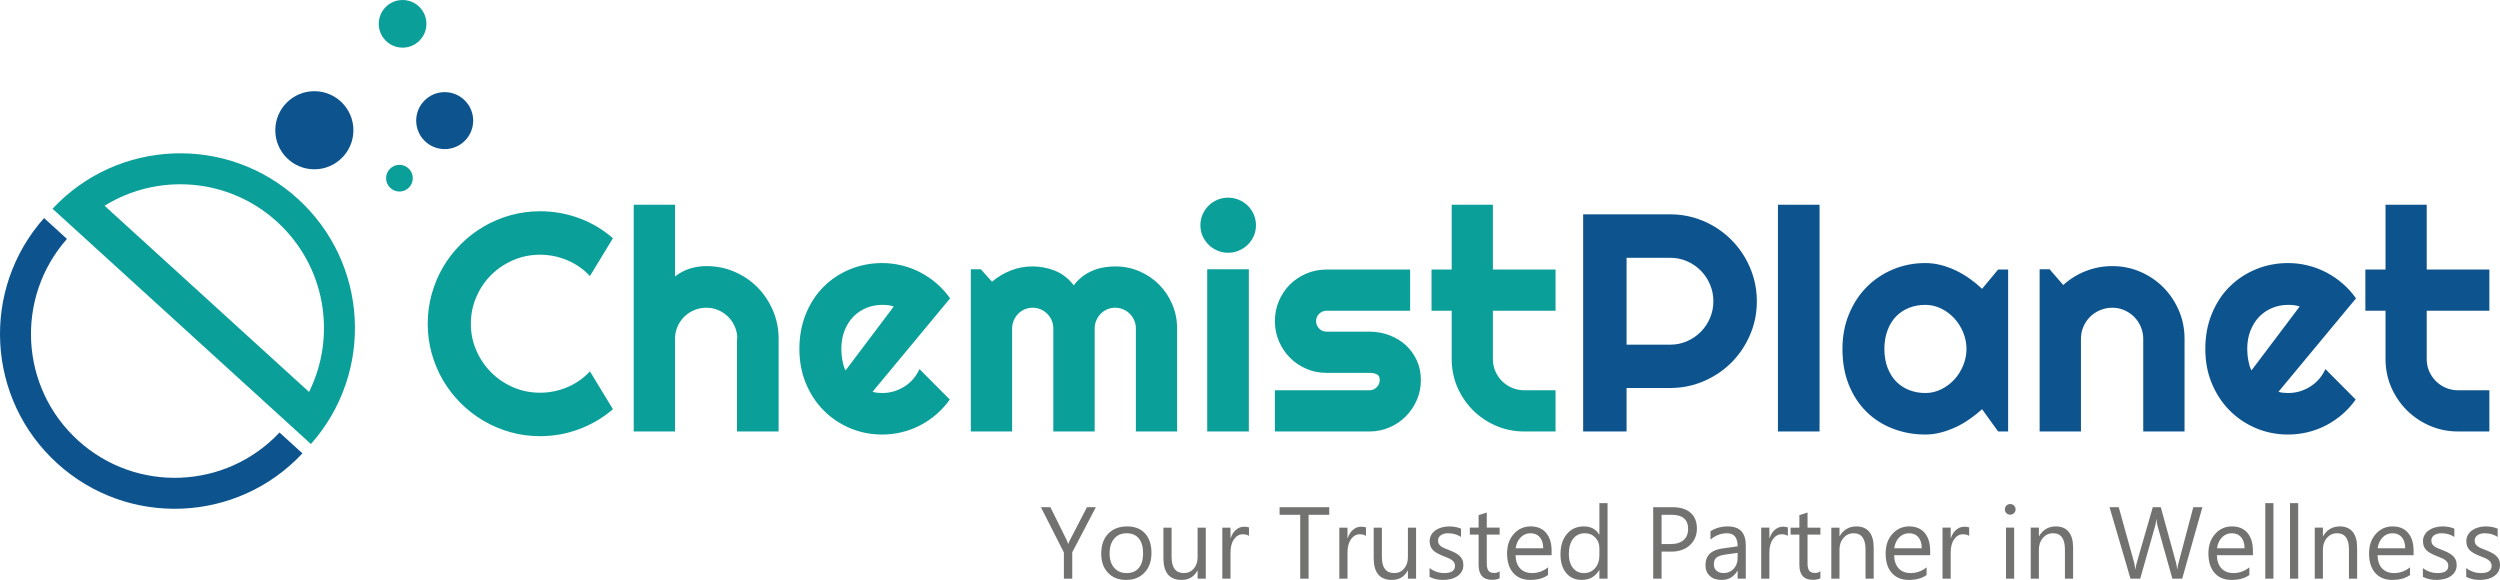 <?xml version="1.0" encoding="UTF-8"?>
<!DOCTYPE svg PUBLIC "-//W3C//DTD SVG 1.1//EN" "http://www.w3.org/Graphics/SVG/1.1/DTD/svg11.dtd">
<!-- Creator: CorelDRAW 2021 (64-Bit) -->
<svg xmlns="http://www.w3.org/2000/svg" xml:space="preserve" width="73.729mm" height="17.103mm" version="1.1" style="shape-rendering:geometricPrecision; text-rendering:geometricPrecision; image-rendering:optimizeQuality; fill-rule:evenodd; clip-rule:evenodd"
viewBox="0 0 12388.51 2873.76"
 xmlns:xlink="http://www.w3.org/1999/xlink"
 xmlns:xodm="http://www.corel.com/coreldraw/odm/2003">
 <defs>
  <style type="text/css">
   <![CDATA[
    .fil4 {fill:#0B9F9A}
    .fil5 {fill:#0B9F9A}
    .fil3 {fill:#0D548F}
    .fil2 {fill:#727271;fill-rule:nonzero}
    .fil0 {fill:#0B9F9A;fill-rule:nonzero}
    .fil1 {fill:#0D548F;fill-rule:nonzero}
   ]]>
  </style>
 </defs>
 <g id="Layer_x0020_1">
  <g id="_2480606820864">
   <g>
    <path class="fil0" d="M3037.31 2027.72c-49.95,43.03 -106.04,76.08 -168.04,99.14 -61.99,23.05 -126.29,34.58 -192.9,34.58 -50.98,0 -100.16,-6.65 -147.56,-19.98 -47.13,-13.32 -91.44,-32.03 -132.69,-56.36 -41.25,-24.08 -78.91,-53.28 -112.96,-87.36 -34.08,-34.06 -63.28,-71.73 -87.61,-112.96 -24.1,-41.25 -42.78,-85.56 -56.1,-132.69 -13.32,-47.4 -19.98,-96.58 -19.98,-147.56 0,-50.98 6.65,-100.41 19.98,-147.81 13.32,-47.65 32.01,-91.96 56.1,-133.21 24.33,-41.23 53.53,-78.89 87.61,-112.96 34.06,-34.08 71.71,-63.28 112.96,-87.36 41.25,-24.33 85.56,-43.03 132.69,-56.36 47.4,-13.32 96.58,-19.98 147.56,-19.98 66.61,0 130.91,11.53 192.9,34.06 62,22.8 118.09,56.1 168.04,99.66l-113.99 187.52c-31.51,-34.08 -68.91,-60.2 -111.94,-78.38 -43.05,-18.2 -87.88,-27.42 -135.01,-27.42 -47.65,0 -91.96,8.97 -133.46,26.9 -41.75,18.2 -77.88,42.53 -108.88,73.28 -30.98,30.73 -55.58,67.11 -73.51,108.86 -18.2,41.75 -27.15,86.08 -27.15,133.21 0,47.13 8.96,91.19 27.15,132.44 17.93,41.25 42.53,77.36 73.51,108.36 31,31.25 67.13,55.58 108.88,73.78 41.5,17.93 85.81,26.9 133.46,26.9 47.13,0 91.96,-9.22 135.01,-27.42 43.03,-18.18 80.43,-44.31 111.94,-78.38l113.99 187.52zm307.66 110.41l-204.67 0 0 -1123.57 204.67 0 0 355.06c24.6,-18.45 49.95,-31.77 75.83,-39.45 26.13,-7.7 52.78,-11.53 79.68,-11.53 49.43,0 96.06,9.21 139.61,28.18 43.54,18.7 81.46,44.31 113.74,77.11 32.28,32.78 57.63,71.21 76.59,115.01 18.7,43.8 27.93,90.43 27.93,139.87l0 459.32 -206.22 0 0 -459.32 1.55 0c0,-21 -4.1,-40.98 -12.05,-59.68 -8.2,-18.7 -18.95,-35.1 -33.05,-49.18 -14.08,-13.85 -30.23,-24.85 -48.93,-33.05 -18.43,-7.95 -38.16,-12.05 -59.16,-12.05 -21.52,0 -41.75,4.1 -60.73,12.05 -19.21,8.2 -35.61,19.21 -49.69,33.05 -13.85,14.08 -24.85,30.48 -33.05,49.18 -7.95,18.7 -12.05,38.68 -12.05,59.68l0 459.32zm978.84 -196.74c7.93,2.57 15.88,4.35 24.08,4.87 7.95,0.77 15.88,1.28 23.83,1.28 19.98,0 39.45,-2.82 57.89,-8.2 18.45,-5.63 35.87,-13.58 52,-23.83 16.4,-10.23 31,-22.8 43.55,-37.4 12.8,-14.85 23.31,-31.25 31.25,-49.18l150.12 150.89c-18.95,26.9 -40.98,51.23 -65.58,72.76 -24.85,21.52 -51.75,39.7 -80.43,54.83 -28.7,14.85 -58.93,26.38 -90.68,34.06 -31.77,7.7 -64.56,11.8 -98.11,11.8 -56.36,0 -109.64,-10.52 -159.34,-31.52 -49.95,-21 -93.51,-50.46 -130.66,-87.86 -37.39,-37.65 -66.59,-82.23 -88.11,-133.99 -21.52,-51.74 -32.28,-108.61 -32.28,-170.87 0,-63.53 10.75,-121.42 32.28,-173.94 21.52,-52.51 50.73,-97.34 88.11,-134.49 37.15,-36.88 80.7,-65.83 130.66,-86.32 49.7,-20.5 102.98,-30.75 159.34,-30.75 33.56,0 66.34,4.1 98.36,12.05 32.03,7.93 62.51,19.46 91.21,34.58 28.68,14.85 55.58,33.3 80.69,55.08 25.1,21.78 47.13,46.11 66.1,73.26l-384.26 462.9zm105.03 -422.42c-9.49,-3.6 -18.97,-5.65 -28.18,-6.67 -9.22,-1.02 -18.97,-1.53 -28.95,-1.53 -27.93,0 -54.31,5.12 -79.16,15.37 -24.6,10.25 -46.11,24.85 -64.56,43.8 -18.2,18.95 -32.53,42.01 -43.03,68.66 -10.52,26.88 -15.9,56.86 -15.9,90.42 0,7.7 0.52,16.15 1.29,25.62 0.76,9.48 1.78,19.21 3.58,28.95 1.8,9.73 3.85,18.95 6.4,28.18 2.57,8.96 5.9,16.9 9.73,23.83l238.77 -316.63zm1404.07 619.16l-204.17 0 0 -510.3c0,-14.08 -2.57,-27.41 -7.95,-39.7 -5.12,-12.55 -12.55,-23.56 -22.03,-33.05 -9.48,-9.48 -20.5,-16.9 -33.05,-22.28 -12.55,-5.12 -25.86,-7.95 -39.7,-7.95 -14.08,0 -27.15,2.82 -39.45,7.95 -12.28,5.38 -23.05,12.8 -32.26,22.28 -9.22,9.49 -16.65,20.5 -21.78,33.05 -5.39,12.3 -7.95,25.62 -7.95,39.7l0 510.3 -204.94 0 0 -510.3c0,-14.08 -2.55,-27.41 -7.68,-39.7 -5.38,-12.55 -12.8,-23.56 -22.28,-33.05 -9.49,-9.48 -20.5,-16.9 -33.05,-22.28 -12.55,-5.12 -25.62,-7.95 -39.7,-7.95 -14.1,0 -27.15,2.82 -39.45,7.95 -12.3,5.38 -23.05,12.8 -32.28,22.28 -9.22,9.49 -16.4,20.5 -21.78,33.05 -5.12,12.3 -7.95,25.62 -7.95,39.7l0 510.3 -204.67 0 0 -803.86 49.43 0 55.6 61.73c28.43,-24.08 59.94,-42.78 94.26,-56.1 34.08,-13.32 69.93,-19.73 106.83,-19.73 37.65,0 74.28,6.92 109.89,21 35.87,13.83 67.13,38.18 94.28,72.76 12.55,-17.16 26.63,-31.51 42.78,-43.55 15.88,-12.03 32.78,-21.78 50.71,-29.2 17.68,-7.68 36.13,-13.06 55.08,-16.13 18.95,-3.33 37.65,-4.87 56.36,-4.87 42.53,0 82.5,7.95 119.64,23.83 37.4,16.13 69.68,37.91 97.61,65.83 27.66,27.67 49.7,60.46 65.58,97.86 16.13,37.65 24.08,77.61 24.08,120.14l0 510.3zm390.92 -1022.13c0,18.95 -3.6,36.63 -10.77,53.28 -7.43,16.4 -17.16,30.75 -29.71,43.05 -12.55,12.28 -27.15,22.03 -44.06,29.2 -16.65,7.43 -34.6,11.01 -53.55,11.01 -18.95,0 -36.88,-3.58 -53.53,-11.01 -16.9,-7.17 -31.51,-16.92 -43.55,-29.2 -12.3,-12.3 -22.03,-26.65 -29.46,-43.05 -7.17,-16.65 -10.75,-34.33 -10.75,-53.28 0,-18.7 3.58,-36.13 10.75,-53.03 7.43,-16.65 17.16,-31.25 29.46,-43.55 12.05,-12.28 26.65,-22.03 43.55,-29.2 16.65,-7.16 34.58,-10.75 53.53,-10.75 18.95,0 36.9,3.6 53.55,10.75 16.9,7.17 31.51,16.92 44.06,29.2 12.55,12.3 22.28,26.9 29.71,43.55 7.17,16.9 10.77,34.33 10.77,53.03zm-35.35 1022.13l-206.22 0 0 -803.86 206.22 0 0 803.86zm597.39 0l-468.28 0 0 -204.17 468.28 0c14.1,0 26.13,-4.87 36.13,-14.85 10,-10.25 15.11,-22.03 15.11,-36.13 0,-14.6 -5.11,-24.08 -15.11,-28.43 -10,-4.62 -22.03,-6.92 -36.13,-6.92l-213.13 0c-35.35,0 -68.66,-6.65 -99.66,-20.23 -31,-13.58 -58.15,-31.77 -81.21,-55.08 -23.05,-23.31 -40.98,-50.46 -54.31,-81.46 -13.32,-31 -19.98,-64.3 -19.98,-99.91 0,-35.35 6.65,-68.66 19.98,-99.66 13.32,-30.98 31.25,-58.15 54.31,-81.21 23.05,-23.05 50.21,-40.98 81.21,-54.31 31,-13.32 64.3,-19.98 99.66,-19.98l414.99 0 0 204.17 -414.99 0c-13.85,0 -25.88,5.12 -35.87,15.11 -9.98,10 -15.11,22.05 -15.11,35.87 0,14.6 5.12,26.9 15.11,37.15 10,10.23 22.03,15.36 35.87,15.36l213.13 0c35.1,0 68.15,5.9 99.14,17.68 31,11.8 58.15,28.18 81.21,49.18 22.8,21.02 41.25,46.38 54.58,75.83 13.58,29.46 20.23,61.73 20.23,96.83 0,35.61 -6.65,68.66 -20.23,99.41 -13.32,30.73 -31.77,57.89 -54.58,80.94 -23.05,23.32 -50.21,41.75 -81.21,54.83 -30.98,13.32 -64.04,19.98 -99.14,19.98zm767.25 0c-49.45,0 -96.08,-9.48 -139.61,-28.18 -43.55,-18.7 -81.73,-44.58 -114.51,-77.36 -32.8,-32.8 -58.41,-70.96 -77.36,-114.26 -18.7,-43.55 -27.93,-90.16 -27.93,-139.61l0 -238.75 -99.91 0 0 -204.17 99.91 0 0 -321.23 204.17 0 0 321.23 310.48 0 0 204.17 -310.48 0 0 238.75c0,21.52 3.83,41.5 11.78,60.46 8.2,18.7 19.21,35.1 33.05,48.93 14.08,14.1 30.48,25.36 49.69,33.56 18.97,8.2 39.2,12.3 60.73,12.3l155.24 0 0 204.17 -155.24 0z"/>
    <path class="fil1" d="M8060.33 1277.4l0 430.62 215.44 0c29.72,0 57.38,-5.63 83.51,-16.9 25.88,-11.27 48.68,-26.65 68.15,-46.11 19.46,-19.47 34.83,-42.28 46.11,-68.66 11.27,-26.13 16.9,-54.05 16.9,-83.76 0,-29.47 -5.63,-57.4 -16.9,-83.53 -11.27,-26.38 -26.65,-49.18 -46.11,-68.66 -19.47,-19.46 -42.28,-35.08 -68.15,-46.11 -26.13,-11.27 -53.79,-16.9 -83.51,-16.9l-215.44 0zm0 860.74l-215.18 0 0 -1076.18 430.62 0c39.7,0 77.63,5.12 114.26,15.37 36.38,10.25 70.44,24.85 102.46,43.55 31.77,18.7 60.71,41.23 86.84,67.36 26.4,26.4 48.93,55.6 67.63,87.63 18.7,32.01 33.3,66.34 43.55,102.72 10.25,36.63 15.37,74.55 15.37,114.01 0,59.16 -11.27,114.76 -33.82,167.02 -22.53,52.26 -53.28,98.11 -92.21,137.04 -38.93,38.95 -84.79,69.68 -137.06,92.23 -52.26,22.53 -107.84,33.81 -167.02,33.81l-215.44 0 0 215.44zm956.29 0l-206.22 0 0 -1123.57 206.22 0 0 1123.57zm934.52 0l-49.7 0 -79.41 -110.41c-19.47,17.68 -40.23,34.08 -62,49.18 -21.76,15.37 -44.56,28.7 -68.64,39.7 -24.1,11.27 -48.68,20.25 -73.78,26.65 -25.37,6.65 -50.98,10 -77.11,10 -56.36,0 -109.64,-9.75 -159.34,-28.7 -49.95,-18.95 -93.51,-46.63 -130.66,-82.74 -37.39,-36.38 -66.59,-80.7 -88.11,-133.21 -21.52,-52.78 -32.28,-112.46 -32.28,-179.59 0,-62.51 10.75,-119.89 32.28,-172.14 21.52,-52.26 50.73,-97.09 88.11,-134.74 37.15,-37.4 80.7,-66.61 130.66,-87.36 49.7,-20.75 102.98,-31.25 159.34,-31.25 26.13,0 51.74,3.33 77.36,9.73 25.62,6.67 50.21,15.63 74.28,27.15 24.08,11.54 46.88,24.85 68.66,40.48 21.78,15.37 42.28,32.28 61.23,50.22l79.41 -95.31 49.7 0 0 802.33zm-206.47 -409.11c0,-27.91 -5.38,-55.06 -16.15,-81.46 -10.75,-26.13 -25.36,-49.43 -43.8,-69.68 -18.7,-20.23 -40.21,-36.63 -65.06,-48.66 -24.6,-12.3 -50.98,-18.45 -79.16,-18.45 -27.93,0 -54.31,4.6 -79.16,14.08 -24.6,9.75 -46.11,23.57 -64.56,42.02 -18.2,18.7 -32.53,41.5 -43.03,68.91 -10.52,27.15 -15.9,58.41 -15.9,93.24 0,35.1 5.38,66.35 15.9,93.51 10.5,27.15 24.83,50.21 43.03,68.66 18.45,18.45 39.96,32.53 64.56,42.01 24.85,9.48 51.23,14.35 79.16,14.35 28.18,0 54.56,-6.15 79.16,-18.45 24.85,-12.28 46.36,-28.43 65.06,-48.66 18.45,-20.25 33.05,-43.55 43.8,-69.93 10.77,-26.13 16.15,-53.3 16.15,-81.48zm567.16 409.11l-204.67 0 0 -803.86 49.43 0 67.63 78.13c33.05,-29.98 70.45,-53.3 112.21,-69.43 41.75,-16.15 85.31,-24.33 130.91,-24.33 48.93,0 95.29,9.21 138.84,28.18 43.55,18.7 81.46,44.31 113.99,77.11 32.53,32.78 58.15,71.21 77.11,115.01 18.7,43.8 27.93,90.43 27.93,139.87l0 459.32 -204.67 0 0 -459.32c0,-21 -4.1,-40.98 -12.05,-59.68 -8.2,-18.7 -18.95,-35.1 -33.05,-49.18 -14.08,-13.85 -30.23,-24.85 -48.93,-33.05 -18.43,-7.95 -38.16,-12.05 -59.16,-12.05 -21.52,0 -41.75,4.1 -60.73,12.05 -19.21,8.2 -35.61,19.21 -49.69,33.05 -13.85,14.08 -24.85,30.48 -33.05,49.18 -7.95,18.7 -12.05,38.68 -12.05,59.68l0 459.32zm978.84 -196.74c7.93,2.57 15.88,4.35 24.08,4.87 7.95,0.77 15.88,1.28 23.83,1.28 19.98,0 39.45,-2.82 57.89,-8.2 18.45,-5.63 35.87,-13.58 52,-23.83 16.4,-10.23 31,-22.8 43.55,-37.4 12.8,-14.85 23.31,-31.25 31.25,-49.18l150.12 150.89c-18.95,26.9 -40.98,51.23 -65.58,72.76 -24.85,21.52 -51.75,39.7 -80.43,54.83 -28.7,14.85 -58.93,26.38 -90.68,34.06 -31.77,7.7 -64.56,11.8 -98.11,11.8 -56.36,0 -109.64,-10.52 -159.34,-31.52 -49.95,-21 -93.51,-50.46 -130.66,-87.86 -37.39,-37.65 -66.59,-82.23 -88.11,-133.99 -21.52,-51.74 -32.28,-108.61 -32.28,-170.87 0,-63.53 10.75,-121.42 32.28,-173.94 21.52,-52.51 50.73,-97.34 88.11,-134.49 37.15,-36.88 80.7,-65.83 130.66,-86.32 49.7,-20.5 102.98,-30.75 159.34,-30.75 33.56,0 66.34,4.1 98.36,12.05 32.03,7.93 62.51,19.46 91.21,34.58 28.68,14.85 55.58,33.3 80.69,55.08 25.1,21.78 47.13,46.11 66.1,73.26l-384.26 462.9zm105.03 -422.42c-9.49,-3.6 -18.97,-5.65 -28.18,-6.67 -9.22,-1.02 -18.97,-1.53 -28.95,-1.53 -27.93,0 -54.31,5.12 -79.16,15.37 -24.6,10.25 -46.11,24.85 -64.56,43.8 -18.2,18.95 -32.53,42.01 -43.03,68.66 -10.52,26.88 -15.9,56.86 -15.9,90.42 0,7.7 0.52,16.15 1.29,25.62 0.76,9.48 1.78,19.21 3.58,28.95 1.8,9.73 3.85,18.95 6.4,28.18 2.57,8.96 5.9,16.9 9.73,23.83l238.77 -316.63zm784.91 619.16c-49.45,0 -96.08,-9.48 -139.61,-28.18 -43.55,-18.7 -81.73,-44.58 -114.51,-77.36 -32.8,-32.8 -58.41,-70.96 -77.36,-114.26 -18.7,-43.55 -27.93,-90.16 -27.93,-139.61l0 -238.75 -99.91 0 0 -204.17 99.91 0 0 -321.23 204.17 0 0 321.23 310.48 0 0 204.17 -310.48 0 0 238.75c0,21.52 3.83,41.5 11.78,60.46 8.2,18.7 19.21,35.1 33.05,48.93 14.08,14.1 30.48,25.36 49.69,33.56 18.97,8.2 39.2,12.3 60.73,12.3l155.24 0 0 204.17 -155.24 0z"/>
   </g>
   <path class="fil2" d="M5430.36 2513.47l-116.9 223.33 0 130.89 -41.49 0 0 -129.97 -113.86 -224.25 47.06 0 79.36 160.08c1.01,1.93 3.88,9.19 8.69,21.76l0.76 0c1.6,-5.65 4.72,-12.9 9.36,-21.76l82.99 -160.08 44.02 0zm149.61 360.28c-37.35,0 -67.21,-11.8 -89.47,-35.5 -22.35,-23.61 -33.49,-54.98 -33.49,-94.11 0,-42.51 11.64,-75.73 34.83,-99.69 23.2,-23.86 54.58,-35.84 94.13,-35.84 37.69,0 67.13,11.64 88.3,34.92 21.17,23.19 31.71,55.42 31.71,96.65 0,40.39 -11.39,72.79 -34.24,97.07 -22.77,24.38 -53.38,36.51 -91.76,36.51zm3.04 -231.24c-26.06,0 -46.64,8.86 -61.82,26.65 -15.09,17.79 -22.68,42.24 -22.68,73.55 0,30.01 7.68,53.8 22.94,71.09 15.36,17.37 35.84,26.06 61.57,26.06 26.15,0 46.31,-8.52 60.39,-25.56 14.08,-17.04 21.09,-41.25 21.09,-72.62 0,-31.71 -7.01,-56.15 -21.09,-73.36 -14.08,-17.21 -34.24,-25.81 -60.39,-25.81zm392.16 225.17l-40.48 0 0 -40.06 -1.02 0c-16.77,30.78 -42.83,46.12 -78.08,46.12 -60.31,0 -90.42,-35.92 -90.42,-107.77l0 -151.31 40.48 0 0 144.97c0,53.48 20.42,80.22 61.23,80.22 19.74,0 35.92,-7.34 48.66,-21.93 12.74,-14.6 19.16,-33.66 19.16,-57.26l0 -146 40.48 0 0 253.02zm214.03 -211.93c-7.07,-5.48 -17.29,-8.18 -30.7,-8.18 -17.29,0 -31.79,8.18 -43.44,24.46 -11.63,16.27 -17.44,38.53 -17.44,66.71l0 128.94 -40.49 0 0 -253.02 40.49 0 0 52.12 1.01 0c5.73,-17.79 14.58,-31.71 26.48,-41.65 11.88,-10.03 25.12,-15.02 39.81,-15.02 10.62,0 18.72,1.19 24.28,3.46l0 42.17zm397.57 -104.83l-102.21 0 0 316.77 -41.49 0 0 -316.77 -102.23 0 0 -37.45 245.92 0 0 37.45zm182.16 104.83c-7.07,-5.48 -17.29,-8.18 -30.7,-8.18 -17.29,0 -31.79,8.18 -43.44,24.46 -11.63,16.27 -17.44,38.53 -17.44,66.71l0 128.94 -40.49 0 0 -253.02 40.49 0 0 52.12 1.01 0c5.73,-17.79 14.58,-31.71 26.48,-41.65 11.88,-10.03 25.12,-15.02 39.81,-15.02 10.62,0 18.72,1.19 24.28,3.46l0 42.17zm248.29 211.93l-40.48 0 0 -40.06 -1.02 0c-16.77,30.78 -42.83,46.12 -78.08,46.12 -60.31,0 -90.42,-35.92 -90.42,-107.77l0 -151.31 40.48 0 0 144.97c0,53.48 20.42,80.22 61.23,80.22 19.74,0 35.92,-7.34 48.66,-21.93 12.74,-14.6 19.16,-33.66 19.16,-57.26l0 -146 40.48 0 0 253.02zm66.79 -9.11l0 -43.52c22.01,16.53 46.29,24.8 72.77,24.8 35.5,0 53.23,-11.98 53.23,-35.84 0,-6.75 -1.53,-12.48 -4.57,-17.21 -3.02,-4.72 -7.16,-8.86 -12.3,-12.48 -5.24,-3.63 -11.31,-6.92 -18.3,-9.78 -6.92,-2.87 -14.52,-5.91 -22.53,-9.02 -11.21,-4.49 -20.99,-8.96 -29.42,-13.51 -8.52,-4.55 -15.61,-9.61 -21.26,-15.34 -5.65,-5.65 -9.95,-12.15 -12.82,-19.39 -2.87,-7.26 -4.3,-15.78 -4.3,-25.47 0,-11.9 2.71,-22.35 8.1,-31.54 5.48,-9.11 12.74,-16.79 21.76,-23.04 9.02,-6.15 19.31,-10.79 30.95,-13.91 11.54,-3.13 23.52,-4.72 35.84,-4.72 21.84,0 41.4,3.71 58.69,11.14l0 40.98c-18.55,-12.15 -39.89,-18.21 -64.09,-18.21 -7.51,0 -14.35,0.84 -20.42,2.6 -6.07,1.78 -11.29,4.22 -15.68,7.34 -4.3,3.13 -7.68,6.92 -10.13,11.31 -2.35,4.39 -3.55,9.28 -3.55,14.58 0,6.57 1.19,12.15 3.55,16.62 2.45,4.39 5.91,8.35 10.55,11.8 4.55,3.46 10.2,6.67 16.69,9.46 6.59,2.77 14.1,5.81 22.45,9.11 11.21,4.3 21.24,8.69 30.09,13.24 8.86,4.55 16.45,9.7 22.7,15.34 6.23,5.65 11.04,12.23 14.42,19.66 3.38,7.41 5.06,16.27 5.06,26.48 0,12.55 -2.79,23.44 -8.27,32.63 -5.48,9.28 -12.9,16.95 -22.1,23.02 -9.19,6.08 -19.81,10.64 -31.79,13.58 -11.98,2.96 -24.63,4.47 -37.79,4.47 -25.98,0 -48.49,-5.06 -67.55,-15.17zm347.3 6.82c-9.53,5.24 -22.18,7.85 -37.79,7.85 -44.28,0 -66.45,-24.7 -66.45,-74.22l0 -149.95 -43.52 0 0 -34.41 43.52 0 0 -61.82 40.49 -13.07 0 74.89 63.75 0 0 34.41 -63.75 0 0 142.96c0,17.04 2.86,29.17 8.67,36.43 5.75,7.26 15.27,10.89 28.68,10.89 10.2,0 18.97,-2.79 26.4,-8.43l0 34.48zm257.49 -114.09l-178.63 0c0.67,28.25 8.27,50.09 22.68,65.43 14.5,15.44 34.41,23.12 59.72,23.12 28.5,0 54.64,-9.44 78.52,-28.35l0 37.96c-22.2,16.2 -51.62,24.28 -88.15,24.28 -35.67,0 -63.75,-11.46 -84.16,-34.48 -20.4,-23.04 -30.61,-55.42 -30.61,-97.09 0,-39.45 11.14,-71.51 33.49,-96.38 22.35,-24.8 50,-37.2 83.16,-37.2 33.05,0 58.69,10.72 76.82,32.13 18.13,21.42 27.17,51.2 27.17,89.32l0 21.26zm-41.5 -34.41c-0.17,-23.46 -5.81,-41.75 -16.95,-54.83 -11.12,-13.07 -26.57,-19.56 -46.29,-19.56 -19.07,0 -35.34,6.82 -48.66,20.58 -13.32,13.74 -21.59,31.62 -24.72,53.8l136.62 0zm318.78 150.79l-40.48 0 0 -42.68 -1.01 0c-18.72,32.48 -47.74,48.74 -86.95,48.74 -31.79,0 -57.26,-11.29 -76.32,-33.98 -18.97,-22.7 -28.51,-53.57 -28.51,-92.68 0,-41.84 10.55,-75.41 31.64,-100.61 21.07,-25.22 49.16,-37.87 84.25,-37.87 34.83,0 60.04,13.58 75.9,40.81l1.01 0 0 -156.18 40.48 0 0 374.45zm-40.48 -114.36l0 -37.45c0,-20.48 -6.74,-37.86 -20.23,-52.02 -13.58,-14.27 -30.7,-21.34 -51.45,-21.34 -24.72,0 -44.19,9.11 -58.36,27.24 -14.18,18.21 -21.26,43.35 -21.26,75.39 0,29.27 6.82,52.37 20.4,69.33 13.59,16.95 31.81,25.39 54.74,25.39 22.6,0 40.9,-8.18 54.98,-24.55 14.1,-16.37 21.17,-37.02 21.17,-61.99zm308.1 -19.73l0 134.09 -41.49 0 0 -354.22 97.32 0c37.86,0 67.21,9.21 88.05,27.67 20.82,18.38 31.2,44.36 31.2,77.91 0,33.57 -11.56,61.06 -34.66,82.48 -23.19,21.34 -54.39,32.06 -93.78,32.06l-46.64 0zm0 -182.68l0 145.23 43.44 0c28.67,0 50.51,-6.57 65.53,-19.64 15.09,-13.07 22.6,-31.56 22.6,-55.42 0,-46.81 -27.66,-70.17 -82.9,-70.17l-48.66 0zm417.45 316.77l-40.48 0 0 -39.55 -1.01 0c-17.63,30.45 -43.52,45.62 -77.85,45.62 -25.2,0 -44.95,-6.65 -59.2,-20.06 -14.25,-13.32 -21.34,-31.03 -21.34,-53.13 0,-47.32 27.83,-74.89 83.49,-82.65l75.9 -10.62c0,-43.18 -17.37,-64.77 -52.12,-64.77 -30.43,0 -57.94,10.45 -82.47,31.37l0 -41.49c24.87,-15.86 53.47,-23.79 85.93,-23.79 59.46,0 89.14,31.45 89.14,94.47l0 164.62zm-40.48 -128.02l-61.06 8.43c-18.8,2.6 -32.97,7.33 -42.49,14 -9.53,6.75 -14.35,18.55 -14.35,35.59 0,12.4 4.39,22.52 13.24,30.36 8.77,7.85 20.58,11.81 35.17,11.81 20.16,0 36.78,-7.09 49.85,-21.17 13.07,-14.16 19.64,-32.04 19.64,-53.72l0 -25.3zm248.88 -83.91c-7.07,-5.48 -17.29,-8.18 -30.7,-8.18 -17.29,0 -31.79,8.18 -43.44,24.46 -11.63,16.27 -17.44,38.53 -17.44,66.71l0 128.94 -40.49 0 0 -253.02 40.49 0 0 52.12 1.01 0c5.73,-17.79 14.58,-31.71 26.48,-41.65 11.88,-10.03 25.12,-15.02 39.81,-15.02 10.62,0 18.72,1.19 24.28,3.46l0 42.17zm161.26 209.65c-9.53,5.24 -22.18,7.85 -37.79,7.85 -44.28,0 -66.45,-24.7 -66.45,-74.22l0 -149.95 -43.52 0 0 -34.41 43.52 0 0 -61.82 40.49 -13.07 0 74.89 63.75 0 0 34.41 -63.75 0 0 142.96c0,17.04 2.86,29.17 8.67,36.43 5.75,7.26 15.27,10.89 28.68,10.89 10.2,0 18.97,-2.79 26.4,-8.43l0 34.48zm264.06 2.29l-40.48 0 0 -144.47c0,-53.8 -19.66,-80.7 -58.88,-80.7 -20.23,0 -37.02,7.59 -50.26,22.85 -13.24,15.26 -19.89,34.58 -19.89,57.85l0 144.47 -40.49 0 0 -253.02 40.49 0 0 42.01 1.01 0c19.05,-32.04 46.71,-48.07 82.99,-48.07 27.66,0 48.83,8.94 63.5,26.82 14.67,17.88 22.01,43.69 22.01,77.51l0 154.75zm279.83 -116.38l-178.63 0c0.67,28.25 8.27,50.09 22.68,65.43 14.5,15.44 34.41,23.12 59.72,23.12 28.5,0 54.64,-9.44 78.52,-28.35l0 37.96c-22.2,16.2 -51.62,24.28 -88.15,24.28 -35.67,0 -63.75,-11.46 -84.16,-34.48 -20.4,-23.04 -30.61,-55.42 -30.61,-97.09 0,-39.45 11.14,-71.51 33.49,-96.38 22.35,-24.8 50,-37.2 83.16,-37.2 33.05,0 58.69,10.72 76.82,32.13 18.13,21.42 27.17,51.2 27.17,89.32l0 21.26zm-41.5 -34.41c-0.17,-23.46 -5.81,-41.75 -16.95,-54.83 -11.12,-13.07 -26.57,-19.56 -46.29,-19.56 -19.07,0 -35.34,6.82 -48.66,20.58 -13.32,13.74 -21.59,31.62 -24.72,53.8l136.62 0zm234.78 -61.15c-7.07,-5.48 -17.29,-8.18 -30.7,-8.18 -17.29,0 -31.79,8.18 -43.44,24.46 -11.63,16.27 -17.44,38.53 -17.44,66.71l0 128.94 -40.49 0 0 -253.02 40.49 0 0 52.12 1.01 0c5.73,-17.79 14.58,-31.71 26.48,-41.65 11.88,-10.03 25.12,-15.02 39.81,-15.02 10.62,0 18.72,1.19 24.28,3.46l0 42.17zm203.26 -105.34c-7.26,0 -13.49,-2.45 -18.63,-7.43 -5.14,-4.89 -7.68,-11.21 -7.68,-18.8 0,-7.51 2.54,-13.83 7.68,-18.89 5.14,-4.97 11.38,-7.51 18.63,-7.51 7.43,0 13.74,2.54 18.97,7.51 5.24,5.06 7.85,11.38 7.85,18.89 0,7.26 -2.6,13.49 -7.85,18.55 -5.23,5.14 -11.54,7.68 -18.97,7.68zm19.74 317.27l-40.49 0 0 -253.02 40.49 0 0 253.02zm292.05 0l-40.48 0 0 -144.47c0,-53.8 -19.66,-80.7 -58.88,-80.7 -20.23,0 -37.02,7.59 -50.26,22.85 -13.24,15.26 -19.89,34.58 -19.89,57.85l0 144.47 -40.49 0 0 -253.02 40.49 0 0 42.01 1.01 0c19.05,-32.04 46.71,-48.07 82.99,-48.07 27.66,0 48.83,8.94 63.5,26.82 14.67,17.88 22.01,43.69 22.01,77.51l0 154.75zm640.62 -354.22l-100.03 354.22 -48.66 0 -72.86 -258.83c-3.13,-11.04 -5.06,-23.1 -5.75,-36.09l-0.92 0c-1.01,12.15 -3.21,24.03 -6.49,35.59l-73.38 259.33 -48.16 0 -103.74 -354.22 45.55 0 75.48 271.73c3.13,11.31 5.14,23.2 5.98,35.5l1.19 0c0.84,-8.69 3.36,-20.57 7.66,-35.5l78.35 -271.73 39.72 0 75.14 273.68c2.62,9.36 4.55,20.4 5.91,33.14l1.01 0c0.59,-8.6 2.87,-19.98 6.65,-34.08l72.29 -272.74 45.03 0zm250.48 237.84l-178.63 0c0.67,28.25 8.27,50.09 22.68,65.43 14.5,15.44 34.41,23.12 59.72,23.12 28.5,0 54.64,-9.44 78.52,-28.35l0 37.96c-22.2,16.2 -51.62,24.28 -88.15,24.28 -35.67,0 -63.75,-11.46 -84.16,-34.48 -20.4,-23.04 -30.61,-55.42 -30.61,-97.09 0,-39.45 11.14,-71.51 33.49,-96.38 22.35,-24.8 50,-37.2 83.16,-37.2 33.05,0 58.69,10.72 76.82,32.13 18.13,21.42 27.17,51.2 27.17,89.32l0 21.26zm-41.5 -34.41c-0.17,-23.46 -5.81,-41.75 -16.95,-54.83 -11.12,-13.07 -26.57,-19.56 -46.29,-19.56 -19.07,0 -35.34,6.82 -48.66,20.58 -13.32,13.74 -21.59,31.62 -24.72,53.8l136.62 0zm143.21 150.79l-40.49 0 0 -374.45 40.49 0 0 374.45zm122.54 0l-40.49 0 0 -374.45 40.49 0 0 374.45zm292.05 0l-40.48 0 0 -144.47c0,-53.8 -19.66,-80.7 -58.88,-80.7 -20.23,0 -37.02,7.59 -50.26,22.85 -13.24,15.26 -19.89,34.58 -19.89,57.85l0 144.47 -40.49 0 0 -253.02 40.49 0 0 42.01 1.01 0c19.05,-32.04 46.71,-48.07 82.99,-48.07 27.66,0 48.83,8.94 63.5,26.82 14.67,17.88 22.01,43.69 22.01,77.51l0 154.75zm279.83 -116.38l-178.63 0c0.67,28.25 8.27,50.09 22.68,65.43 14.5,15.44 34.41,23.12 59.72,23.12 28.5,0 54.64,-9.44 78.52,-28.35l0 37.96c-22.2,16.2 -51.62,24.28 -88.15,24.28 -35.67,0 -63.75,-11.46 -84.16,-34.48 -20.4,-23.04 -30.61,-55.42 -30.61,-97.09 0,-39.45 11.14,-71.51 33.49,-96.38 22.35,-24.8 50,-37.2 83.16,-37.2 33.05,0 58.69,10.72 76.82,32.13 18.13,21.42 27.17,51.2 27.17,89.32l0 21.26zm-41.5 -34.41c-0.17,-23.46 -5.81,-41.75 -16.95,-54.83 -11.12,-13.07 -26.57,-19.56 -46.29,-19.56 -19.07,0 -35.34,6.82 -48.66,20.58 -13.32,13.74 -21.59,31.62 -24.72,53.8l136.62 0zm87.54 141.68l0 -43.52c22.01,16.53 46.29,24.8 72.77,24.8 35.5,0 53.23,-11.98 53.23,-35.84 0,-6.75 -1.53,-12.48 -4.57,-17.21 -3.02,-4.72 -7.16,-8.86 -12.3,-12.48 -5.24,-3.63 -11.31,-6.92 -18.3,-9.78 -6.92,-2.87 -14.52,-5.91 -22.53,-9.02 -11.21,-4.49 -20.99,-8.96 -29.42,-13.51 -8.52,-4.55 -15.61,-9.61 -21.26,-15.34 -5.65,-5.65 -9.95,-12.15 -12.82,-19.39 -2.87,-7.26 -4.3,-15.78 -4.3,-25.47 0,-11.9 2.71,-22.35 8.1,-31.54 5.48,-9.11 12.74,-16.79 21.76,-23.04 9.02,-6.15 19.31,-10.79 30.95,-13.91 11.54,-3.13 23.52,-4.72 35.84,-4.72 21.84,0 41.4,3.71 58.69,11.14l0 40.98c-18.55,-12.15 -39.89,-18.21 -64.09,-18.21 -7.51,0 -14.35,0.84 -20.42,2.6 -6.07,1.78 -11.29,4.22 -15.68,7.34 -4.3,3.13 -7.68,6.92 -10.13,11.31 -2.35,4.39 -3.55,9.28 -3.55,14.58 0,6.57 1.19,12.15 3.55,16.62 2.45,4.39 5.91,8.35 10.55,11.8 4.55,3.46 10.2,6.67 16.69,9.46 6.59,2.77 14.1,5.81 22.45,9.11 11.21,4.3 21.24,8.69 30.09,13.24 8.86,4.55 16.45,9.7 22.7,15.34 6.23,5.65 11.04,12.23 14.42,19.66 3.38,7.41 5.06,16.27 5.06,26.48 0,12.55 -2.79,23.44 -8.27,32.63 -5.48,9.28 -12.9,16.95 -22.1,23.02 -9.19,6.08 -19.81,10.64 -31.79,13.58 -11.98,2.96 -24.63,4.47 -37.79,4.47 -25.98,0 -48.49,-5.06 -67.55,-15.17zm214.72 0l0 -43.52c22.01,16.53 46.29,24.8 72.77,24.8 35.5,0 53.23,-11.98 53.23,-35.84 0,-6.75 -1.53,-12.48 -4.57,-17.21 -3.02,-4.72 -7.16,-8.86 -12.3,-12.48 -5.24,-3.63 -11.31,-6.92 -18.3,-9.78 -6.92,-2.87 -14.52,-5.91 -22.53,-9.02 -11.21,-4.49 -20.99,-8.96 -29.42,-13.51 -8.52,-4.55 -15.61,-9.61 -21.26,-15.34 -5.65,-5.65 -9.95,-12.15 -12.82,-19.39 -2.87,-7.26 -4.3,-15.78 -4.3,-25.47 0,-11.9 2.71,-22.35 8.1,-31.54 5.48,-9.11 12.74,-16.79 21.76,-23.04 9.02,-6.15 19.31,-10.79 30.95,-13.91 11.54,-3.13 23.52,-4.72 35.84,-4.72 21.84,0 41.4,3.71 58.69,11.14l0 40.98c-18.55,-12.15 -39.89,-18.21 -64.09,-18.21 -7.51,0 -14.35,0.84 -20.42,2.6 -6.07,1.78 -11.29,4.22 -15.68,7.34 -4.3,3.13 -7.68,6.92 -10.13,11.31 -2.35,4.39 -3.55,9.28 -3.55,14.58 0,6.57 1.19,12.15 3.55,16.62 2.45,4.39 5.91,8.35 10.55,11.8 4.55,3.46 10.2,6.67 16.69,9.46 6.59,2.77 14.1,5.81 22.45,9.11 11.21,4.3 21.24,8.69 30.09,13.24 8.86,4.55 16.45,9.7 22.7,15.34 6.23,5.65 11.04,12.23 14.42,19.66 3.38,7.41 5.06,16.27 5.06,26.48 0,12.55 -2.79,23.44 -8.27,32.63 -5.48,9.28 -12.9,16.95 -22.1,23.02 -9.19,6.08 -19.81,10.64 -31.79,13.58 -11.98,2.96 -24.63,4.47 -37.79,4.47 -25.98,0 -48.49,-5.06 -67.55,-15.17z"/>
   <g>
    <circle class="fil3" cx="1557.71" cy="645.41" r="193.56"/>
    <circle class="fil3" cx="2203.6" cy="597.71" r="141.21"/>
    <circle class="fil4" cx="1994.98" cy="118.04" r="118.04"/>
    <circle class="fil4" cx="1979.42" cy="883.03" r="66.16"/>
   </g>
   <g>
    <path class="fil3" d="M1498.64 2246.56c-323,345.78 -864.87,368.53 -1215.75,49.01 -350.84,-319.5 -378.75,-861.14 -64.62,-1214.99l113.47 103.34c-257.03,291.17 -233.66,735.74 54.51,998.17 288.18,262.44 733,244.23 998.91,-38.86l113.49 103.34z"/>
    <path class="fil5" d="M1540.71 2200.35c314.13,-353.85 286.22,-895.49 -64.64,-1215.01 -350.86,-319.5 -892.73,-296.75 -1215.73,49.03l7.54 6.87 105.94 96.46 1053.41 959.3 97.25 88.57 16.21 14.77zm-1022.48 -1180.8c263.75,-163.27 613.77,-139.95 854.49,79.28 240.75,219.24 296.64,565.55 158.69,843.38l-1013.17 -922.66z"/>
   </g>
  </g>
 </g>
</svg>
